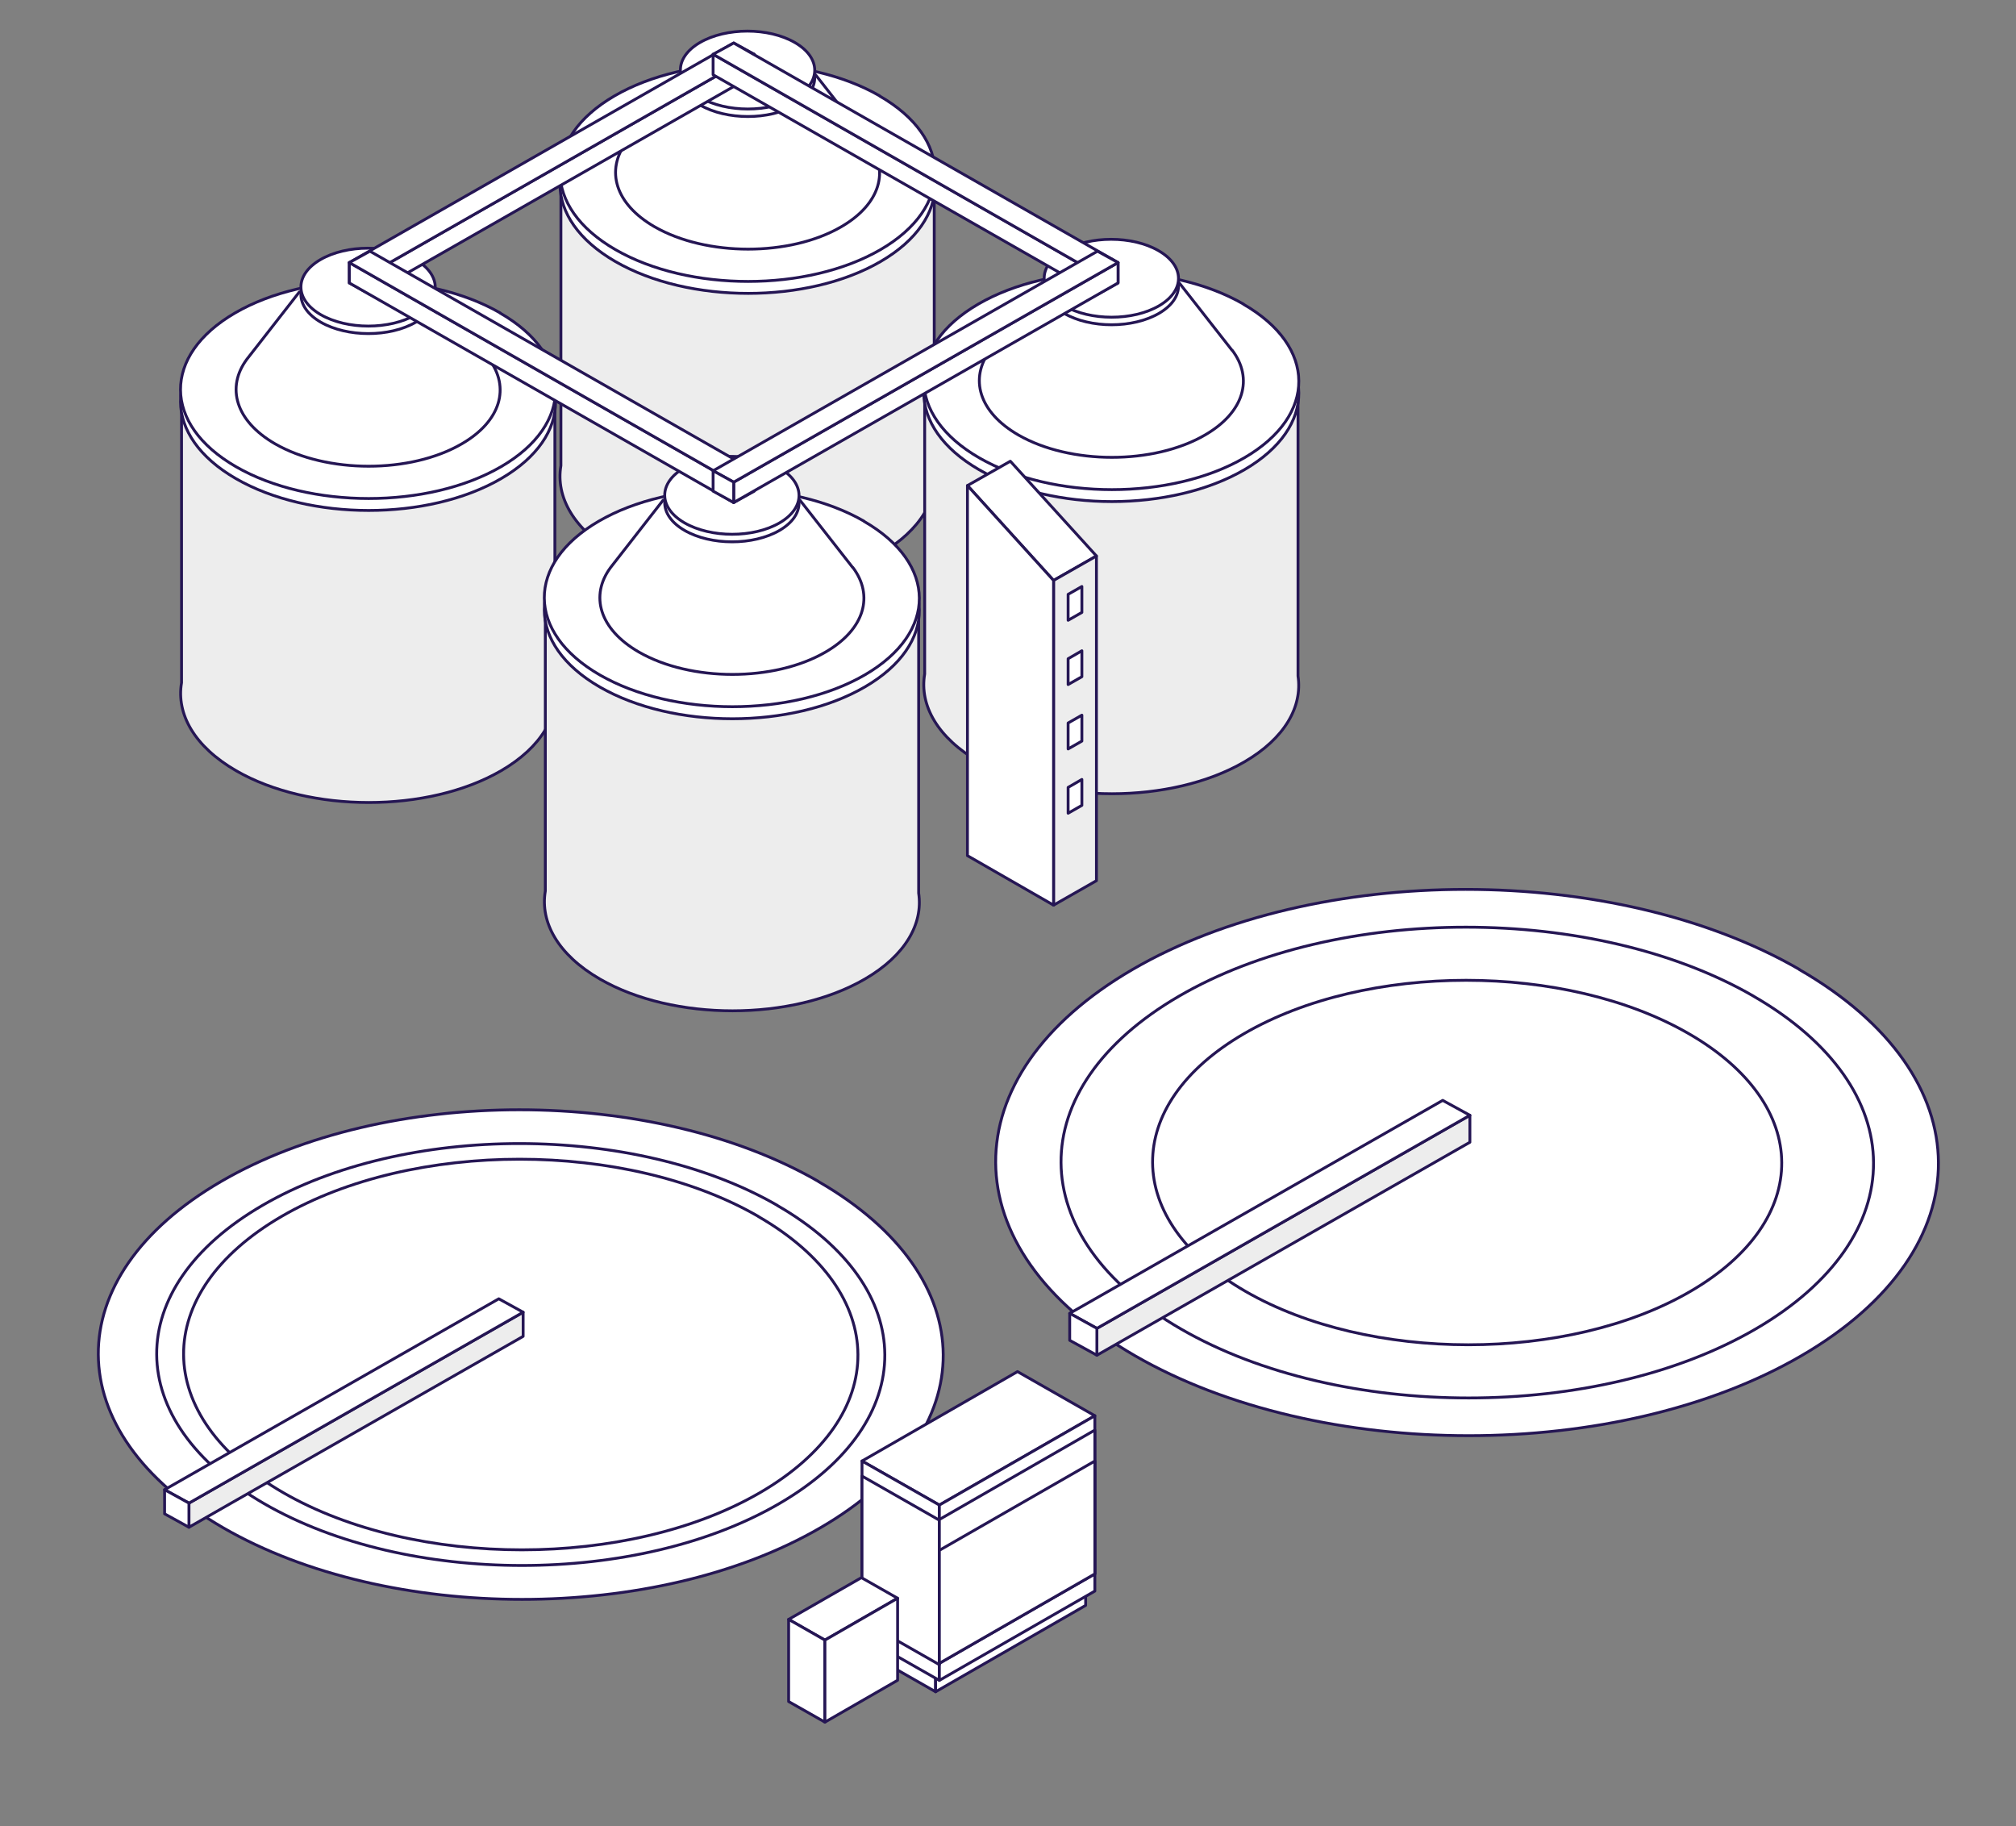 <?xml version="1.0" encoding="UTF-8"?><svg id="Layer_1" xmlns="http://www.w3.org/2000/svg" viewBox="0 0 177.23 160.51"><rect x="0" y="0" width="177.23" height="160.51" fill="#808080" stroke="none"/><defs><style>.cls-1{fill:#ededed;}.cls-1,.cls-2{stroke:#251654;stroke-linecap:round;stroke-linejoin:round;stroke-width:.25px;}.cls-2{fill:#fff;}.cls-3{isolation:isolate;}</style></defs><g class="cls-3"><path class="cls-2" d="M158.19,85.21c-16.24-9.38-42.48-9.38-58.62,0-16.13,9.38-16.04,24.58.2,33.95,16.23,9.37,42.47,9.38,58.6,0,16.13-9.38,16.04-24.58-.19-33.94"/></g><g class="cls-3"><path class="cls-2" d="M154.16,87.56c-13.99-8.08-36.61-8.09-50.51,0-13.9,8.08-13.82,21.18.18,29.26,13.98,8.07,36.6,8.08,50.5,0,13.9-8.08,13.82-21.18-.16-29.25"/></g><g class="cls-3"><path class="cls-2" d="M148.47,90.86c-10.84-6.26-28.35-6.26-39.11,0-10.77,6.26-10.7,16.4.14,22.65,10.83,6.25,28.34,6.26,39.1,0,10.77-6.26,10.7-16.4-.13-22.65"/></g><polygon class="cls-1" points="129.22 98.03 96.43 116.76 96.43 119.12 129.22 100.4 129.22 98.03"/><polygon class="cls-2" points="129.22 98.03 126.83 96.72 94.04 115.44 96.43 116.76 129.22 98.03"/><polygon class="cls-2" points="94.04 115.44 96.43 116.76 96.43 119.12 94.04 117.81 94.04 115.44"/><g class="cls-3"><path class="cls-2" d="M71.96,103.85c-14.55-8.4-38.07-8.41-52.53,0-14.46,8.4-14.37,22.02.18,30.43,14.54,8.4,38.06,8.4,52.52,0,14.46-8.4,14.37-22.02-.17-30.42"/></g><g class="cls-3"><path class="cls-2" d="M68.34,105.95c-12.54-7.24-32.81-7.25-45.27,0-12.46,7.24-12.38,18.98.16,26.22,12.53,7.24,32.8,7.24,45.26,0s12.38-18.98-.15-26.21"/></g><g class="cls-3"><path class="cls-2" d="M66.67,106.92c-11.61-6.7-30.38-6.71-41.92,0-11.54,6.71-11.47,17.58.15,24.28,11.6,6.7,30.37,6.7,41.91,0,11.54-6.71,11.47-17.57-.14-24.27"/></g><polygon class="cls-1" points="45.99 115.34 16.61 132.12 16.61 134.24 45.99 117.46 45.99 115.34"/><polygon class="cls-2" points="45.99 115.34 43.85 114.16 14.47 130.94 16.61 132.12 45.99 115.34"/><polygon class="cls-2" points="14.47 130.94 16.61 132.12 16.61 134.24 14.47 133.06 14.47 130.94"/><polygon class="cls-2" points="82.25 148.7 82.25 133.82 76.59 130.59 76.59 145.47 82.25 148.7"/><polygon class="cls-2" points="82.25 148.7 82.25 133.82 95.44 126.24 95.44 141.11 82.25 148.7"/><polygon class="cls-2" points="82.58 132.29 96.25 124.44 89.45 120.56 75.78 128.42 82.58 132.29"/><polygon class="cls-2" points="82.58 147.7 82.58 132.29 75.78 128.42 75.78 143.83 82.58 147.7"/><polygon class="cls-2" points="82.58 147.7 82.58 132.29 96.25 124.44 96.25 139.85 82.58 147.7"/><polygon class="cls-2" points="82.58 146.32 82.58 133.62 75.78 129.74 75.78 142.44 82.58 146.32"/><polygon class="cls-2" points="82.58 146.2 82.58 133.56 96.25 125.7 96.25 138.34 82.58 146.2"/><polygon class="cls-2" points="82.58 146.2 82.58 136.27 96.25 128.42 96.25 138.34 82.58 146.2"/><polygon class="cls-2" points="72.52 144.16 78.91 140.48 75.73 138.67 69.33 142.34 72.52 144.16"/><polygon class="cls-2" points="72.52 151.37 72.52 144.16 69.33 142.34 69.33 149.56 72.52 151.37"/><polygon class="cls-2" points="72.52 151.37 72.52 144.16 78.91 140.48 78.91 147.69 72.52 151.37"/><path class="cls-1" d="M82.13,41.1V14.52h-32.82v26.41c-.47,2.76,1.13,5.61,4.79,7.73,6.46,3.73,16.89,3.73,23.31,0,3.56-2.07,5.12-4.85,4.72-7.55Z"/><g class="cls-3"><path class="cls-2" d="M77.34,9.48c-6.46-3.73-16.9-3.73-23.32,0-6.42,3.73-6.38,9.78.08,13.51,6.46,3.73,16.89,3.73,23.31,0,6.42-3.73,6.38-9.78-.08-13.5"/></g><g class="cls-3"><path class="cls-2" d="M77.34,8.43c-6.46-3.73-16.9-3.73-23.32,0-6.42,3.73-6.38,9.78.08,13.51,6.46,3.73,16.89,3.73,23.31,0,6.42-3.73,6.38-9.78-.08-13.5"/></g><path class="cls-2" d="M76.34,12.5l-4.63-5.91-6.02.35-6.02-.35-4.61,5.91c-1.83,2.46-1,5.42,2.48,7.43,4.55,2.62,11.9,2.63,16.42,0,3.46-2.01,4.25-4.98,2.39-7.44Z"/><g class="cls-3"><path class="cls-2" d="M69.88,4.4c-2.31-1.34-6.05-1.34-8.35,0-2.3,1.34-2.28,3.5.03,4.84,2.31,1.33,6.05,1.34,8.35,0,2.3-1.34,2.28-3.5-.03-4.84"/></g><g class="cls-3"><path class="cls-2" d="M69.88,3.74c-2.31-1.34-6.05-1.34-8.35,0-2.3,1.34-2.28,3.5.03,4.84,2.31,1.33,6.05,1.34,8.35,0,2.3-1.34,2.28-3.5-.03-4.84"/></g><path class="cls-1" d="M48.78,60.18v-26.58H15.96v26.41c-.47,2.76,1.13,5.61,4.79,7.73,6.46,3.73,16.89,3.73,23.31,0,3.56-2.07,5.12-4.85,4.72-7.55Z"/><g class="cls-3"><path class="cls-2" d="M43.98,28.56c-6.46-3.73-16.9-3.73-23.32,0-6.42,3.73-6.38,9.78.08,13.51,6.46,3.73,16.89,3.73,23.31,0,6.42-3.73,6.38-9.78-.08-13.5"/></g><g class="cls-3"><path class="cls-2" d="M43.98,27.51c-6.46-3.73-16.9-3.73-23.32,0-6.42,3.73-6.38,9.78.08,13.51,6.46,3.73,16.89,3.73,23.31,0,6.42-3.73,6.38-9.78-.08-13.5"/></g><path class="cls-2" d="M42.98,31.58l-4.63-5.91-6.02.35-6.02-.35-4.61,5.91c-1.83,2.46-1,5.42,2.48,7.43,4.55,2.62,11.9,2.63,16.42,0,3.46-2.01,4.25-4.98,2.39-7.44Z"/><g class="cls-3"><path class="cls-2" d="M36.52,23.48c-2.31-1.34-6.05-1.34-8.35,0-2.3,1.34-2.28,3.5.03,4.84,2.31,1.33,6.05,1.34,8.35,0,2.3-1.34,2.28-3.5-.03-4.84"/></g><g class="cls-3"><path class="cls-2" d="M36.52,22.82c-2.31-1.34-6.05-1.34-8.35,0s-2.28,3.5.03,4.84c2.31,1.33,6.05,1.34,8.35,0,2.3-1.34,2.28-3.5-.03-4.84"/></g><polygon class="cls-2" points="66.31 4.77 32.52 24.08 32.52 25.87 66.31 6.57 66.31 4.77"/><polygon class="cls-2" points="66.31 4.77 64.5 3.78 30.71 23.08 32.52 24.08 66.31 4.77"/><polygon class="cls-2" points="30.71 23.08 32.52 24.08 32.52 25.87 30.71 24.87 30.71 23.08"/><path class="cls-1" d="M114.11,59.41v-26.58h-32.82v26.41c-.47,2.76,1.13,5.61,4.79,7.73,6.46,3.73,16.89,3.73,23.31,0,3.56-2.07,5.12-4.85,4.72-7.55Z"/><g class="cls-3"><path class="cls-2" d="M109.32,27.78c-6.46-3.73-16.9-3.73-23.32,0-6.42,3.73-6.38,9.78.08,13.51,6.46,3.73,16.89,3.73,23.31,0,6.42-3.73,6.38-9.78-.08-13.5"/></g><g class="cls-3"><path class="cls-2" d="M109.32,26.73c-6.46-3.73-16.9-3.73-23.32,0-6.42,3.73-6.38,9.78.08,13.51,6.46,3.73,16.89,3.73,23.31,0,6.42-3.73,6.38-9.78-.08-13.5"/></g><path class="cls-2" d="M108.32,30.8l-4.63-5.91-6.02.35-6.02-.35-4.61,5.91c-1.83,2.46-1,5.42,2.48,7.43,4.55,2.62,11.9,2.63,16.42,0,3.46-2.01,4.25-4.98,2.39-7.44Z"/><g class="cls-3"><path class="cls-2" d="M101.86,22.7c-2.31-1.34-6.05-1.34-8.35,0-2.3,1.34-2.28,3.5.03,4.84s6.05,1.34,8.35,0c2.3-1.34,2.28-3.5-.03-4.84"/></g><g class="cls-3"><path class="cls-2" d="M101.86,22.04c-2.31-1.34-6.05-1.34-8.35,0s-2.28,3.5.03,4.84c2.31,1.33,6.05,1.34,8.35,0s2.28-3.5-.03-4.84"/></g><path class="cls-1" d="M80.76,78.49v-26.58h-32.82v26.41c-.47,2.76,1.13,5.61,4.79,7.73,6.46,3.73,16.89,3.73,23.31,0,3.56-2.07,5.12-4.85,4.72-7.55Z"/><g class="cls-3"><path class="cls-2" d="M75.96,46.87c-6.46-3.73-16.9-3.73-23.32,0-6.42,3.73-6.38,9.78.08,13.51,6.46,3.73,16.89,3.73,23.31,0,6.42-3.73,6.38-9.78-.08-13.5"/></g><g class="cls-3"><path class="cls-2" d="M75.96,45.81c-6.46-3.73-16.9-3.73-23.32,0-6.42,3.73-6.38,9.78.08,13.51,6.46,3.73,16.89,3.73,23.31,0,6.42-3.73,6.38-9.78-.08-13.5"/></g><path class="cls-2" d="M74.96,49.88l-4.63-5.91-6.02.35-6.02-.35-4.61,5.91c-1.83,2.46-1,5.42,2.48,7.43,4.55,2.62,11.9,2.63,16.42,0,3.46-2.01,4.25-4.98,2.39-7.44Z"/><g class="cls-3"><path class="cls-2" d="M68.5,41.78c-2.31-1.34-6.05-1.34-8.35,0-2.3,1.34-2.28,3.5.03,4.84s6.05,1.34,8.35,0c2.3-1.34,2.28-3.5-.03-4.84"/></g><g class="cls-3"><path class="cls-2" d="M68.5,41.12c-2.31-1.34-6.05-1.34-8.35,0-2.3,1.34-2.28,3.5.03,4.84,2.31,1.33,6.05,1.34,8.35,0,2.3-1.34,2.28-3.5-.03-4.84"/></g><polygon class="cls-2" points="30.71 23.08 64.5 42.38 64.5 44.17 30.71 24.87 30.71 23.08"/><polygon class="cls-2" points="30.71 23.08 32.52 22.08 66.31 41.38 64.5 42.38 30.71 23.08"/><polygon class="cls-2" points="66.31 41.38 64.5 42.38 64.5 44.17 66.31 43.17 66.31 41.38"/><polygon class="cls-2" points="62.69 4.77 96.48 24.08 96.48 25.87 62.69 6.57 62.69 4.77"/><polygon class="cls-2" points="62.69 4.77 64.5 3.78 98.29 23.08 96.48 24.08 62.69 4.77"/><polygon class="cls-2" points="98.29 23.08 96.48 24.08 96.48 25.87 98.29 24.87 98.29 23.08"/><polygon class="cls-2" points="98.29 23.08 64.5 42.38 64.5 44.17 98.29 24.87 98.29 23.08"/><polygon class="cls-2" points="98.29 23.08 96.48 22.08 62.69 41.38 64.5 42.38 98.29 23.08"/><polygon class="cls-2" points="62.69 41.38 64.5 42.38 64.5 44.17 62.69 43.17 62.69 41.38"/><polygon class="cls-2" points="92.62 51.02 85.05 42.68 88.82 40.54 96.39 48.87 92.62 51.02"/><polygon class="cls-1" points="92.62 79.56 92.62 51.02 96.39 48.87 96.39 77.41 92.62 79.56"/><polygon class="cls-2" points="92.62 79.56 92.62 51.02 85.05 42.68 85.05 75.21 92.62 79.56"/><polygon class="cls-2" points="93.9 54.52 93.9 52.24 95.11 51.55 95.11 53.83 93.9 54.52"/><polygon class="cls-2" points="93.9 60.17 93.9 57.9 95.11 57.2 95.11 59.48 93.9 60.17"/><polygon class="cls-2" points="93.9 65.83 93.9 63.55 95.11 62.86 95.11 65.14 93.9 65.83"/><polygon class="cls-2" points="93.9 71.48 93.9 69.21 95.11 68.51 95.11 70.79 93.9 71.48"/></svg>